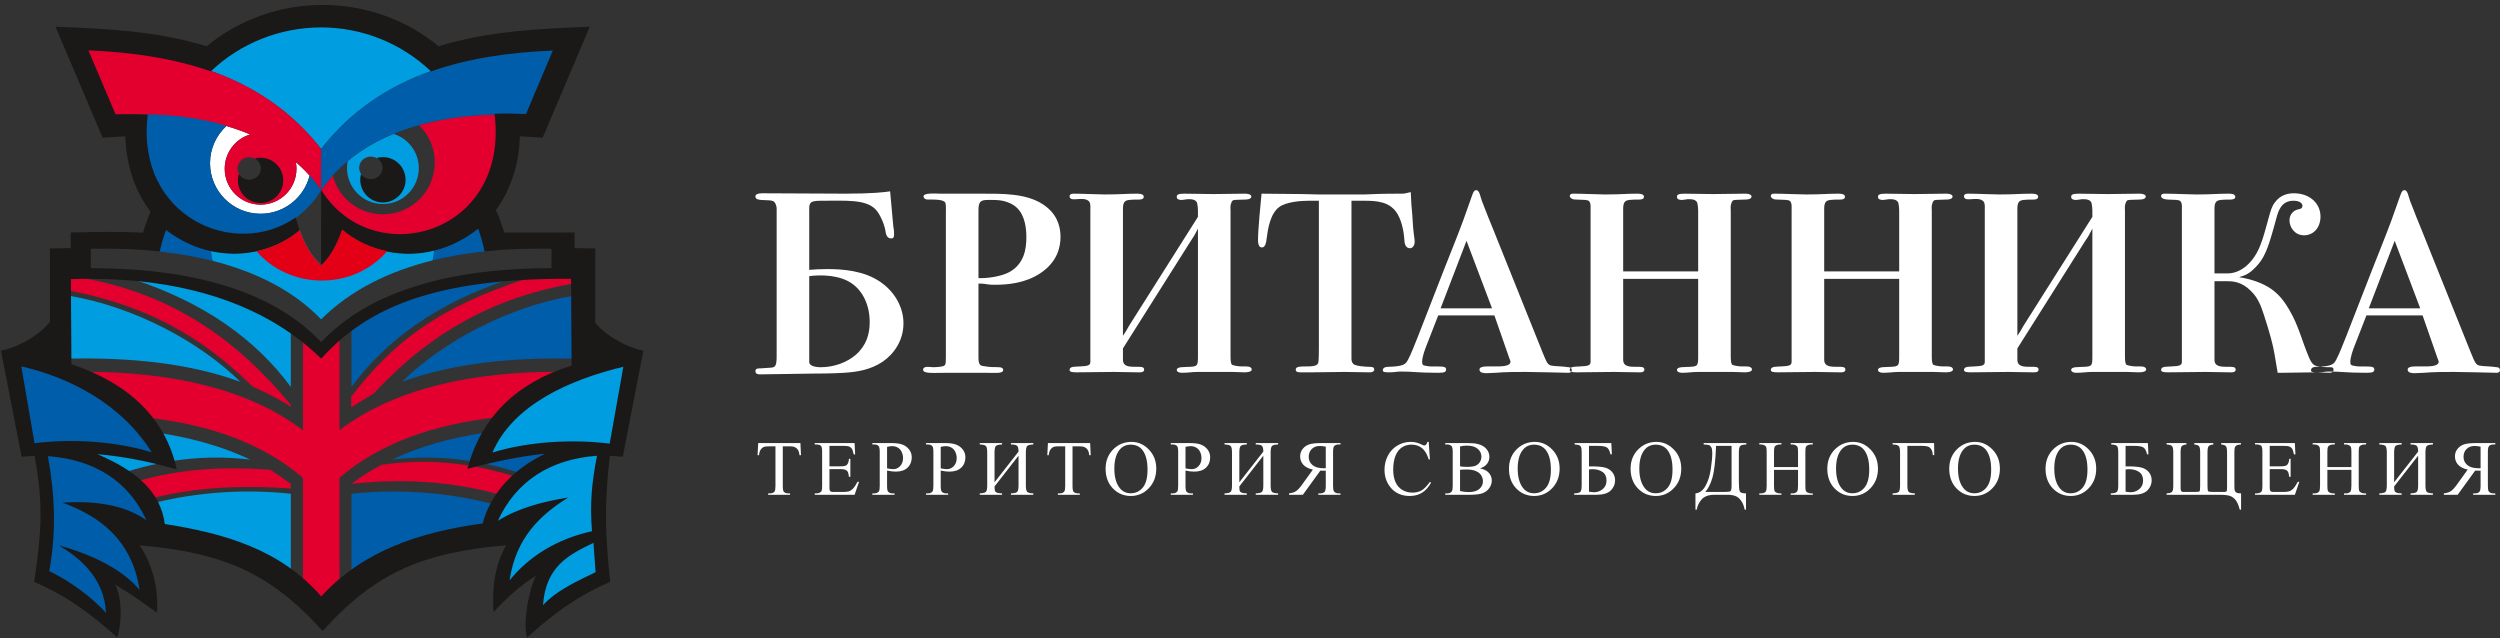 <?xml version="1.0" encoding="UTF-8"?> <svg xmlns="http://www.w3.org/2000/svg" width="384" height="98" viewBox="0 0 384 98" fill="none"><rect x="0" y="0" width="384" height="98" fill="#333333" stroke="none"/> <path fill-rule="evenodd" clip-rule="evenodd" d="M73.473 34.946C73.914 36.126 74.27 37.346 74.535 38.601C71.759 38.893 69.041 39.349 66.427 39.997C66.504 39.479 66.578 38.956 66.646 38.429C69.133 37.826 71.491 36.654 73.473 34.946ZM32.684 40.075C30.024 39.402 27.248 38.929 24.416 38.624C24.667 37.428 25.001 36.263 25.413 35.135C27.468 36.839 29.908 37.982 32.466 38.529C32.534 39.049 32.607 39.564 32.684 40.075Z" fill="#005DA9"></path> <path fill-rule="evenodd" clip-rule="evenodd" d="M49.327 22.879C53.886 17.016 59.689 13.21 66.371 10.854C61.804 6.489 55.706 4.015 49.323 4.015C42.943 4.015 36.844 6.488 32.276 10.852C38.961 13.208 44.767 17.014 49.327 22.879ZM60.442 20.561C62.692 21.255 64.328 23.351 64.328 25.828C64.328 28.872 61.859 31.341 58.815 31.341C55.771 31.341 53.302 28.872 53.302 25.828C53.302 25.456 53.339 25.091 53.41 24.739C55.455 23.029 57.824 21.642 60.442 20.561ZM56.964 24.05C55.974 24.05 55.17 24.825 55.17 25.78C55.17 26.249 55.363 26.673 55.676 26.985C55.636 27.188 55.615 27.398 55.615 27.613C55.615 29.381 57.047 30.814 58.815 30.814C60.582 30.814 62.016 29.381 62.016 27.613C62.016 25.846 60.582 24.413 58.815 24.413C58.587 24.413 58.364 24.436 58.149 24.482C57.833 24.213 57.419 24.05 56.964 24.05Z" fill="#009EE0"></path> <path fill-rule="evenodd" clip-rule="evenodd" d="M34.771 19.355C33.229 20.774 32.261 22.808 32.261 25.069C32.261 29.356 35.739 32.833 40.026 32.833C43.657 32.833 46.708 30.338 47.556 26.97C46.9 26.238 46.195 25.552 45.445 24.91C45.506 25.237 45.539 25.576 45.539 25.922C45.539 28.966 43.07 31.435 40.026 31.435C36.982 31.435 34.513 28.966 34.513 25.922C34.513 23.437 36.16 21.336 38.421 20.648C37.252 20.155 36.034 19.726 34.771 19.355Z" fill="white"></path> <path fill-rule="evenodd" clip-rule="evenodd" d="M38.421 20.648C36.16 21.336 34.513 23.437 34.513 25.922C34.513 28.966 36.982 31.435 40.026 31.435C43.07 31.435 45.539 28.966 45.539 25.922C45.539 25.576 45.506 25.237 45.445 24.91C46.925 26.176 48.23 27.617 49.327 29.239V29.201V26.372V22.88C40.857 11.986 28.093 8.188 13.377 7.614L17.661 17.703C25.249 17.234 32.482 18.145 38.421 20.648ZM38.277 24.145C38.728 24.145 39.138 24.304 39.453 24.568C39.639 24.535 39.83 24.518 40.026 24.518C41.787 24.518 43.215 25.946 43.215 27.707C43.215 29.468 41.787 30.897 40.026 30.897C38.265 30.897 36.837 29.468 36.837 27.707C36.837 27.464 36.864 27.227 36.916 27C36.647 26.697 36.483 26.304 36.483 25.874C36.483 24.919 37.286 24.145 38.277 24.145ZM75.547 17.609C75.751 17.617 75.956 17.626 76.161 17.636C78.42 36.226 57.12 41.997 49.34 29.221C49.879 28.425 50.468 27.674 51.104 26.965L51.147 27.124L51.15 27.134L51.205 27.321L51.206 27.326C51.244 27.445 51.284 27.564 51.326 27.681L51.333 27.699C51.399 27.878 51.471 28.054 51.549 28.226L51.557 28.243L51.633 28.407L51.713 28.567L51.726 28.592L51.803 28.738L51.812 28.756C51.871 28.865 51.933 28.973 51.998 29.079L52.016 29.109L52.093 29.231L52.123 29.279L52.193 29.385L52.221 29.427L52.3 29.541L52.327 29.578L52.399 29.678L52.441 29.734L52.442 29.735L52.54 29.863L52.547 29.871L52.564 29.892L52.656 30.006L52.723 30.086L52.75 30.119L52.848 30.232L52.852 30.236L52.952 30.346L52.974 30.37L53.069 30.471L53.181 30.586L53.182 30.587L53.296 30.698L53.384 30.781L53.429 30.823L53.518 30.903L53.544 30.925L53.645 31.014L53.674 31.039L53.777 31.125L53.786 31.132L53.905 31.226L54.032 31.324L54.033 31.325L54.151 31.412L54.163 31.421C54.246 31.48 54.329 31.538 54.414 31.594L54.455 31.62L54.561 31.689L54.569 31.694C54.685 31.767 54.804 31.837 54.924 31.905L54.996 31.946L55.068 31.984L55.155 32.03L55.229 32.068L55.309 32.108L55.399 32.151L55.454 32.177L55.561 32.226L55.564 32.227L55.713 32.292L55.714 32.293L55.865 32.355L55.893 32.366L56.017 32.414L56.034 32.42L56.124 32.452L56.227 32.488L56.289 32.509L56.374 32.538C56.464 32.566 56.553 32.593 56.643 32.619L56.804 32.663L56.806 32.663L56.911 32.689L56.979 32.706L57.091 32.731L57.15 32.744L57.27 32.769L57.341 32.782L57.424 32.798L57.596 32.826L57.603 32.827C57.728 32.846 57.854 32.862 57.981 32.876L58.047 32.882L58.169 32.892L58.249 32.898L58.353 32.905L58.438 32.91L58.523 32.914C58.62 32.918 58.718 32.92 58.815 32.92C63.214 32.92 66.782 29.352 66.782 24.953C66.782 24.872 66.78 24.79 66.778 24.709V24.707L66.776 24.637L66.774 24.585L66.772 24.534L66.77 24.505L66.766 24.437C66.761 24.365 66.756 24.293 66.749 24.222L66.749 24.221L66.739 24.12L66.737 24.101L66.727 24.017L66.716 23.928L66.714 23.915L66.707 23.862L66.7 23.813L66.689 23.743L66.684 23.712L66.67 23.625L66.668 23.611L66.651 23.511L66.65 23.508L66.632 23.411L66.628 23.391L66.623 23.367L66.605 23.28L66.604 23.275L66.59 23.212L66.578 23.159L66.557 23.07L66.543 23.016L66.521 22.93L66.496 22.837L66.491 22.821L66.49 22.816L66.464 22.724C66.446 22.662 66.427 22.6 66.408 22.539L66.403 22.523C66.017 21.318 65.352 20.239 64.484 19.36L64.482 19.359L64.343 19.221C67.812 18.25 71.596 17.722 75.547 17.608L75.547 17.609ZM56.375 32.54C56.463 32.568 56.553 32.595 56.643 32.621L56.375 32.54Z" fill="#E3002F"></path> <path fill-rule="evenodd" clip-rule="evenodd" d="M80.994 17.703L85.278 7.614C70.562 8.188 57.798 11.986 49.327 22.88V29.239C55.355 20.331 67.623 16.876 80.994 17.703ZM22.5 17.589C20.24 36.175 41.532 41.995 49.321 29.23C48.782 28.433 48.192 27.68 47.556 26.97C46.707 30.338 43.657 32.833 40.026 32.833C35.739 32.833 32.261 29.356 32.261 25.069C32.261 22.808 33.229 20.774 34.771 19.355C30.931 18.029 25.2 17.538 22.5 17.589Z" fill="#005DA9"></path> <path fill-rule="evenodd" clip-rule="evenodd" d="M52.552 35.248C56.555 38.641 61.88 39.606 66.709 38.414L66.447 39.994C59.844 41.636 53.854 44.515 49.328 49.057C45.05 44.584 39.172 41.717 32.661 40.065L32.407 38.519C37.109 39.539 42.156 38.633 46.032 35.355C46.828 37.702 47.979 39.477 49.321 40.764C50.702 39.471 51.756 37.602 52.552 35.248Z" fill="#009EE0"></path> <path fill-rule="evenodd" clip-rule="evenodd" d="M91.236 83.227C87.532 84.935 83.559 87.01 83.309 93.171C85.264 90.956 88.394 89.44 91.602 87.947L91.236 83.227ZM95.902 56.113C87.353 58.018 78.393 62.252 75.41 69.644C81.068 67.884 88.358 67.582 93.803 68.275L95.902 56.113ZM91.838 69.871C84.571 70.184 78.844 74.039 76.179 80.295C79.28 78.331 83.071 77.175 86.926 76.55C82.586 79.05 78.875 82.877 78.072 89.54C81.099 85.824 85.697 82.884 91.07 81.694C90.727 77.549 91.018 74.008 91.838 69.871Z" fill="#009EE0"></path> <path fill-rule="evenodd" clip-rule="evenodd" d="M10.758 55.087V45.454C20.599 47.135 30.693 52.493 36.913 58.65C29.083 55.775 19.932 54.892 10.758 55.087ZM20.434 42.887C20.801 42.911 21.168 42.937 21.533 42.966C25.053 43.26 28.485 43.779 31.748 44.617C36.492 45.835 40.881 47.728 44.669 50.578V59.427C39.303 52.182 31.483 46.507 20.434 42.887ZM49.308 91.778L49.041 91.486L49.232 91.694L49.237 91.698L49.244 91.707L49.248 91.712L49.253 91.716L49.257 91.721L49.261 91.725L49.263 91.728L49.269 91.734L49.273 91.739L49.277 91.743L49.281 91.746L49.292 91.759L49.297 91.764L49.301 91.769L49.308 91.778ZM48.147 90.566L47.843 90.271C47.945 90.368 48.046 90.467 48.147 90.566ZM44.669 87.632C39.149 83.653 32.416 81.603 25.212 80.663C25.041 79.325 24.63 78.132 24.031 77.056L24.084 77.151C30.11 75.686 37.229 75.048 44.669 75.837V87.632ZM19.594 72.438C18.107 71.398 16.433 70.484 14.703 69.62L14.959 69.632C18.215 69.79 21.298 70.398 24.393 71.182C22.756 71.516 21.151 71.934 19.572 72.422L19.594 72.438ZM26.64 70.782C26.166 69.227 25.562 67.818 24.842 66.54L24.855 66.563C29.653 67.324 34.248 68.613 38.423 70.586C34.258 70.099 30.359 70.215 26.64 70.782Z" fill="#009EE0"></path> <path fill-rule="evenodd" clip-rule="evenodd" d="M87.898 55.087V45.454C78.057 47.135 67.963 52.493 61.743 58.65C69.573 55.775 78.724 54.892 87.898 55.087ZM78.218 42.887C77.853 42.911 77.487 42.937 77.123 42.966C73.603 43.26 70.17 43.779 66.908 44.617C62.164 45.835 57.775 47.728 53.987 50.578V59.427C59.351 52.185 67.175 46.508 78.218 42.887ZM53.987 87.633C59.691 83.521 66.69 81.47 74.165 80.573C75.598 74.805 80.634 71.231 84.02 69.632C80.713 69.793 77.585 70.417 74.441 71.219C76.149 71.573 77.82 72.019 79.465 72.542C77.934 73.821 76.476 75.424 75.419 77.365C69.218 75.75 61.779 75.011 53.987 75.837V87.633ZM72.272 71.002C73.848 65.657 76.935 62.017 80.974 59.446C78.186 61.221 75.85 63.505 74.153 66.508C69.228 67.261 64.51 68.565 60.233 70.586C64.513 70.085 68.512 70.222 72.323 70.83L72.272 71.002Z" fill="#005DA9"></path> <path fill-rule="evenodd" clip-rule="evenodd" d="M49.328 91.799C50.219 90.813 51.161 89.906 52.149 89.07V73.38C58.525 67.91 66.823 65.225 75.707 64.175C78.214 60.947 81.611 58.722 85.553 57.106C73.077 57.121 60.849 59.443 52.149 66.074V52.078C51.143 52.971 50.228 53.941 49.328 54.938C48.436 53.951 47.53 52.988 46.534 52.103V66.094C37.909 59.505 25.806 57.162 13.431 57.106C17.388 58.729 20.796 60.967 23.306 64.216C32.068 65.297 40.24 67.99 46.534 73.403V89.092C47.512 89.922 48.446 90.823 49.328 91.799ZM12.693 42.691C26.45 45.184 36.316 52.073 44.671 62.194L44.672 62.49C43.158 61.456 40.393 60.035 38.857 59.424C32.598 53.326 24.633 47.327 10.756 44.666L10.756 42.706L12.693 42.691ZM21.386 73.841C27.372 72.127 33.898 71.584 41.537 72.165C42.569 72.819 43.798 73.665 44.673 74.319L44.661 75.041C36.68 74.453 29.826 74.93 23.669 76.45C23.048 75.492 22.273 74.63 21.386 73.841ZM53.957 60.91C60.633 52.285 67.391 47.235 80.993 42.744C83.314 42.654 85.603 42.635 87.897 42.709L87.897 43.58C71.924 46.342 62.693 54.772 57.418 60.438L53.939 62.553L53.957 60.91ZM53.985 74.318C55.421 73.228 56.959 72.241 58.632 71.387C63.379 70.721 67.854 70.828 72.125 71.525C72.094 71.637 72.064 71.749 72.035 71.862L72.826 71.646C74.862 72.011 76.852 72.51 78.804 73.12C77.926 73.923 77.088 74.836 76.358 75.864C69.662 74.052 62.281 73.413 53.985 74.318Z" fill="#E3002F"></path> <path fill-rule="evenodd" clip-rule="evenodd" d="M3.077 56.113L5.176 68.275C10.622 67.582 17.911 67.884 23.569 69.644C18.895 61.913 10.611 57.815 3.077 56.113ZM9.404 83.979C14.214 85.312 18.924 87.767 21.632 91.091C20.435 83.025 15.292 79.258 10.016 77.311C14.609 77.053 19.146 77.743 22.8 80.295C20.135 74.039 14.408 70.184 7.142 69.871C8.251 76.284 8.446 81.832 7.377 87.844C10.585 89.336 14.44 92.197 16.395 94.412C16.18 89.147 12.718 85.883 9.404 83.979Z" fill="#005DA9"></path> <path fill-rule="evenodd" clip-rule="evenodd" d="M79.85 20.94C79.752 24.971 78.579 28.977 76.175 32.253C76.668 33.383 77.097 34.536 77.447 35.718L88.257 35.711V38.105L91.447 38.173V49.616C93.308 51.799 96.694 53.511 98.829 53.859L95.662 70.151L93.667 70.013C92.747 78.159 93.008 82.323 93.729 89.38C88.647 91.564 84.945 94.318 80.962 97.924C80.301 95.816 81.164 90.651 82.33 88.447C80.068 89.76 77.498 92.165 75.808 94.017C75.54 90.268 76.031 86.7 77.745 83.775C74.343 84.031 70.961 84.512 67.62 85.37C59.904 87.351 54.745 91.188 49.559 96.929C44.373 91.188 39.215 87.351 31.498 85.37C28.182 84.518 24.827 84.038 21.452 83.781C23.451 86.739 24.371 90.363 24.102 94.121C21.999 92.578 19.946 91.104 17.684 89.791C18.85 91.996 18.679 95.816 18.017 97.924C14.034 94.318 10.332 91.564 5.25 89.38C6.258 82.227 6.78 77.976 5.312 70.013L3.317 70.151L0.15 53.859C2.34 53.502 5.844 51.711 7.672 49.448V38.172L10.861 38.105V35.711C14.566 35.628 18.264 35.538 21.968 35.739C22.294 34.631 22.68 33.556 23.123 32.519C20.599 29.201 19.365 25.092 19.253 20.941C18.089 20.996 16.925 21.077 15.76 21.149L8.522 4.103C16.39 4.41 24.154 4.768 31.741 7.108C41.993 -1.344 57.116 -1.374 67.373 7.109C74.961 4.768 82.726 4.41 90.595 4.103L83.357 21.147C82.189 21.076 81.02 20.993 79.85 20.94ZM10.889 42.873L10.974 55.944C20.019 58.949 25.509 64.487 27.146 72.107C23.117 70.934 19.129 70.124 14.9 69.755C21.485 72.475 24.731 75.957 25.309 80.483C34.418 81.915 43.043 84.35 49.343 91.614C55.779 84.554 64.537 81.713 74.135 80.398C75.463 75.516 79.044 71.954 83.737 69.689C79.9 70.075 75.835 70.922 71.795 72.02C73.885 64.073 79.367 58.761 87.799 56.152L87.715 42.817C67.278 42.749 56.633 46.977 49.343 55.089C40.716 46.654 27.768 42.336 10.889 42.873ZM3.273 56.276L5.306 68.079C10.752 67.385 17.646 67.716 23.304 69.476C18.76 62.17 10.807 57.978 3.273 56.276ZM8.979 83.746C13.788 85.079 18.731 87.302 21.438 90.626C20.241 82.559 14.866 79.142 9.59 77.195C14.183 76.937 18.836 77.355 22.491 79.907C19.735 73.923 14.564 70.598 7.37 70.067C8.479 76.481 8.64 81.715 7.571 87.728C10.779 89.22 14.324 91.926 16.279 94.141C16.064 88.876 12.293 85.651 8.979 83.746ZM91.157 83.385C87.556 85.135 83.819 86.856 83.407 92.953C85.41 90.761 88.334 89.409 91.484 87.888L91.157 83.385ZM95.742 56.338C87.317 58.368 78.757 62.258 75.638 69.513C81.296 67.753 88.201 67.451 93.646 68.144L95.742 56.338ZM91.701 70.008C84.474 70.52 79.204 73.986 76.487 79.987C79.588 78.022 83.447 77.038 87.302 76.412C83.092 78.999 79.223 82.561 78.277 89.129C81.304 85.412 85.56 82.781 90.933 81.591C90.59 77.447 90.881 74.145 91.701 70.008ZM13.948 41.182C20.215 41.214 26.402 41.728 32.111 43.194C38.697 44.885 44.639 47.624 49.328 52.549C54.017 47.624 59.959 44.885 66.545 43.194C72.254 41.728 78.44 41.214 84.708 41.182V38.212C81.251 38.136 77.797 38.253 74.429 38.612C74.192 37.478 73.861 36.258 73.446 35.127C66.076 40.951 57.456 39.448 52.587 35.388C52.365 36.02 51.117 39.379 49.321 40.781L49.328 29.184C57.277 41.866 78.302 36.087 75.963 17.473C77.79 17.396 79.536 17.457 80.787 17.521L84.916 7.765C78.189 8.027 71.874 8.969 66.199 10.966C61.678 6.654 55.642 4.21 49.324 4.21C43.008 4.21 36.899 6.652 32.377 10.963C26.704 8.969 20.299 8.002 13.575 7.74L17.747 17.551C19.412 17.521 21.066 17.527 22.694 17.609C20.772 33.382 36.166 39.909 45.416 33.397C45.642 34.112 45.782 34.696 46.023 35.406C40.743 39.785 32.26 40.526 25.517 35.329C25.112 36.313 24.753 37.614 24.534 38.634C21.026 38.246 17.528 38.134 13.948 38.212L13.948 41.182ZM58.815 24.132C60.738 24.132 62.297 25.69 62.297 27.613C62.297 29.536 60.738 31.096 58.815 31.096C56.892 31.096 55.333 29.536 55.333 27.613C55.333 27.301 55.375 26.997 55.452 26.71C55.771 27.19 56.329 27.51 56.964 27.51C57.956 27.51 58.758 26.736 58.758 25.78C58.758 25.132 58.388 24.566 57.84 24.27C58.15 24.18 58.476 24.132 58.815 24.132ZM40.026 24.226C41.948 24.226 43.508 25.785 43.508 27.707C43.508 29.63 41.948 31.19 40.026 31.19C38.103 31.19 36.544 29.63 36.544 27.707C36.544 27.354 36.597 27.012 36.696 26.69C36.998 27.234 37.593 27.605 38.277 27.605C39.268 27.605 40.071 26.829 40.071 25.874C40.071 25.212 39.685 24.636 39.118 24.345C39.407 24.267 39.712 24.226 40.026 24.226Z" fill="#1B1918"></path> <path fill-rule="evenodd" clip-rule="evenodd" d="M52.552 35.248C54.595 36.98 56.983 38.079 59.474 38.581C57.093 41.352 53.455 43.096 49.434 43.096C45.414 43.096 41.77 41.353 39.389 38.578C41.774 38.081 44.055 37.027 46.032 35.355C46.828 37.702 47.979 39.477 49.321 40.764C50.702 39.471 51.756 37.602 52.552 35.248Z" fill="#E30016"></path> <path d="M122.943 68.055L123.031 69.918H122.809C122.766 69.59 122.707 69.356 122.633 69.215C122.512 68.988 122.35 68.822 122.146 68.717C121.947 68.607 121.684 68.553 121.355 68.553H120.236V74.623C120.236 75.111 120.289 75.416 120.395 75.537C120.543 75.701 120.771 75.783 121.08 75.783H121.355V76H117.986V75.783H118.268C118.604 75.783 118.842 75.682 118.982 75.478C119.068 75.353 119.111 75.068 119.111 74.623V68.553H118.156C117.785 68.553 117.521 68.58 117.365 68.635C117.162 68.709 116.988 68.852 116.844 69.062C116.699 69.273 116.613 69.559 116.586 69.918H116.363L116.457 68.055H122.943ZM127.404 68.488V71.629H129.15C129.603 71.629 129.906 71.561 130.058 71.424C130.261 71.244 130.374 70.928 130.398 70.475H130.615V73.24H130.398C130.343 72.853 130.289 72.606 130.234 72.496C130.164 72.359 130.048 72.252 129.888 72.174C129.728 72.096 129.482 72.057 129.15 72.057H127.404V74.676C127.404 75.027 127.419 75.242 127.451 75.32C127.482 75.394 127.537 75.455 127.615 75.502C127.693 75.545 127.841 75.566 128.06 75.566H129.408C129.857 75.566 130.183 75.535 130.386 75.473C130.589 75.41 130.785 75.287 130.972 75.103C131.214 74.861 131.462 74.496 131.716 74.008H131.951L131.265 76H125.142V75.783H125.423C125.611 75.783 125.789 75.738 125.956 75.648C126.081 75.586 126.165 75.492 126.208 75.367C126.255 75.242 126.279 74.986 126.279 74.6V69.438C126.279 68.934 126.228 68.623 126.126 68.506C125.986 68.35 125.751 68.272 125.423 68.272H125.142V68.055H131.265L131.353 69.795H131.124C131.042 69.377 130.951 69.09 130.849 68.934C130.751 68.777 130.605 68.658 130.41 68.576C130.253 68.518 129.978 68.488 129.583 68.488H127.404ZM136.253 72.279V74.594C136.253 75.094 136.307 75.404 136.417 75.525C136.565 75.697 136.79 75.783 137.091 75.783H137.395V76H133.991V75.783H134.29C134.626 75.783 134.866 75.674 135.011 75.455C135.089 75.334 135.128 75.047 135.128 74.594V69.461C135.128 68.961 135.075 68.65 134.97 68.529C134.817 68.357 134.591 68.272 134.29 68.272H133.991V68.055H136.903C137.614 68.055 138.175 68.129 138.585 68.277C138.995 68.422 139.341 68.668 139.622 69.016C139.903 69.363 140.044 69.775 140.044 70.252C140.044 70.9 139.829 71.428 139.399 71.834C138.974 72.24 138.37 72.443 137.589 72.443C137.397 72.443 137.19 72.43 136.968 72.402C136.745 72.375 136.507 72.334 136.253 72.279ZM136.253 71.945C136.46 71.984 136.643 72.014 136.804 72.033C136.964 72.053 137.1 72.062 137.214 72.062C137.62 72.062 137.97 71.906 138.263 71.594C138.559 71.277 138.708 70.869 138.708 70.369C138.708 70.025 138.638 69.707 138.497 69.414C138.356 69.117 138.157 68.897 137.899 68.752C137.641 68.603 137.349 68.529 137.02 68.529C136.821 68.529 136.565 68.566 136.253 68.641V71.945ZM144.493 72.279V74.594C144.493 75.094 144.547 75.404 144.657 75.525C144.805 75.697 145.03 75.783 145.33 75.783H145.635V76H142.231V75.783H142.53C142.866 75.783 143.106 75.674 143.25 75.455C143.328 75.334 143.368 75.047 143.368 74.594V69.461C143.368 68.961 143.315 68.65 143.209 68.529C143.057 68.357 142.83 68.272 142.53 68.272H142.231V68.055H145.143C145.854 68.055 146.414 68.129 146.825 68.277C147.235 68.422 147.58 68.668 147.862 69.016C148.143 69.363 148.284 69.775 148.284 70.252C148.284 70.9 148.069 71.428 147.639 71.834C147.213 72.24 146.61 72.443 145.828 72.443C145.637 72.443 145.43 72.43 145.207 72.402C144.985 72.375 144.746 72.334 144.493 72.279ZM144.493 71.945C144.7 71.984 144.883 72.014 145.043 72.033C145.203 72.053 145.34 72.062 145.453 72.062C145.86 72.062 146.209 71.906 146.502 71.594C146.799 71.277 146.948 70.869 146.948 70.369C146.948 70.025 146.877 69.707 146.737 69.414C146.596 69.117 146.397 68.897 146.139 68.752C145.881 68.603 145.588 68.529 145.26 68.529C145.061 68.529 144.805 68.566 144.493 68.641V71.945ZM156.447 69.367C156.447 68.891 156.369 68.59 156.213 68.465C156.06 68.336 155.75 68.272 155.281 68.272V68.055H158.72V68.272C158.228 68.287 157.914 68.365 157.777 68.506C157.64 68.647 157.572 68.978 157.572 69.502V74.553C157.572 75.076 157.64 75.408 157.777 75.549C157.914 75.689 158.228 75.768 158.72 75.783V76H155.281V75.783C155.785 75.768 156.105 75.689 156.242 75.549C156.379 75.404 156.447 75.072 156.447 74.553V69.994L152.761 74.717C152.765 75.057 152.787 75.285 152.826 75.402C152.869 75.516 152.965 75.606 153.113 75.672C153.265 75.738 153.533 75.775 153.916 75.783V76H150.488V75.783C150.98 75.768 151.295 75.689 151.431 75.549C151.568 75.408 151.636 75.076 151.636 74.553V69.502C151.636 68.978 151.568 68.647 151.431 68.506C151.295 68.365 150.98 68.287 150.488 68.272V68.055H153.916V68.272C153.42 68.287 153.103 68.365 152.967 68.506C152.83 68.647 152.761 68.978 152.761 69.502V74.078L156.447 69.367ZM167.446 68.055L167.534 69.918H167.312C167.269 69.59 167.21 69.356 167.136 69.215C167.015 68.988 166.853 68.822 166.65 68.717C166.45 68.607 166.187 68.553 165.859 68.553H164.739V74.623C164.739 75.111 164.792 75.416 164.898 75.537C165.046 75.701 165.275 75.783 165.583 75.783H165.859V76H162.489V75.783H162.771C163.107 75.783 163.345 75.682 163.486 75.478C163.571 75.353 163.614 75.068 163.614 74.623V68.553H162.659C162.288 68.553 162.025 68.58 161.868 68.635C161.665 68.709 161.491 68.852 161.347 69.062C161.202 69.273 161.116 69.559 161.089 69.918H160.866L160.96 68.055H167.446ZM173.788 67.873C174.819 67.873 175.712 68.266 176.465 69.051C177.223 69.832 177.602 70.809 177.602 71.981C177.602 73.188 177.221 74.189 176.46 74.986C175.698 75.783 174.776 76.182 173.694 76.182C172.6 76.182 171.68 75.793 170.934 75.016C170.192 74.238 169.821 73.232 169.821 71.998C169.821 70.736 170.251 69.707 171.11 68.91C171.856 68.219 172.749 67.873 173.788 67.873ZM173.676 68.301C172.965 68.301 172.395 68.564 171.965 69.092C171.43 69.748 171.163 70.709 171.163 71.975C171.163 73.272 171.44 74.269 171.995 74.969C172.421 75.5 172.983 75.766 173.682 75.766C174.428 75.766 175.044 75.475 175.528 74.893C176.016 74.311 176.26 73.393 176.26 72.139C176.26 70.779 175.993 69.766 175.458 69.098C175.028 68.566 174.434 68.301 173.676 68.301ZM182.092 72.279V74.594C182.092 75.094 182.147 75.404 182.256 75.525C182.404 75.697 182.629 75.783 182.93 75.783H183.234V76H179.83V75.783H180.129C180.465 75.783 180.705 75.674 180.85 75.455C180.928 75.334 180.967 75.047 180.967 74.594V69.461C180.967 68.961 180.914 68.65 180.809 68.529C180.656 68.357 180.43 68.272 180.129 68.272H179.83V68.055H182.742C183.453 68.055 184.014 68.129 184.424 68.277C184.834 68.422 185.18 68.668 185.461 69.016C185.742 69.363 185.883 69.775 185.883 70.252C185.883 70.9 185.668 71.428 185.238 71.834C184.813 72.24 184.209 72.443 183.428 72.443C183.236 72.443 183.029 72.43 182.807 72.402C182.584 72.375 182.346 72.334 182.092 72.279ZM182.092 71.945C182.299 71.984 182.482 72.014 182.643 72.033C182.803 72.053 182.94 72.062 183.053 72.062C183.459 72.062 183.809 71.906 184.102 71.594C184.399 71.277 184.547 70.869 184.547 70.369C184.547 70.025 184.477 69.707 184.336 69.414C184.195 69.117 183.996 68.897 183.738 68.752C183.481 68.603 183.188 68.529 182.859 68.529C182.66 68.529 182.404 68.566 182.092 68.641V71.945ZM194.046 69.367C194.046 68.891 193.968 68.59 193.812 68.465C193.66 68.336 193.349 68.272 192.88 68.272V68.055H196.32V68.272C195.828 68.287 195.513 68.365 195.376 68.506C195.24 68.647 195.171 68.978 195.171 69.502V74.553C195.171 75.076 195.24 75.408 195.376 75.549C195.513 75.689 195.828 75.768 196.32 75.783V76H192.88V75.783C193.384 75.768 193.705 75.689 193.841 75.549C193.978 75.404 194.046 75.072 194.046 74.553V69.994L190.361 74.717C190.365 75.057 190.386 75.285 190.425 75.402C190.468 75.516 190.564 75.606 190.712 75.672C190.865 75.738 191.132 75.775 191.515 75.783V76H188.087V75.783C188.58 75.768 188.894 75.689 189.031 75.549C189.167 75.408 189.236 75.076 189.236 74.553V69.502C189.236 68.978 189.167 68.647 189.031 68.506C188.894 68.365 188.58 68.287 188.087 68.272V68.055H191.515V68.272C191.019 68.287 190.703 68.365 190.566 68.506C190.429 68.647 190.361 68.978 190.361 69.502V74.078L194.046 69.367ZM197.997 76V75.783C198.431 75.736 198.782 75.627 199.052 75.455C199.321 75.283 199.644 74.936 200.019 74.412L201.659 72.133C200.991 71.984 200.497 71.731 200.177 71.371C199.86 71.012 199.702 70.588 199.702 70.1C199.702 69.643 199.841 69.25 200.118 68.922C200.399 68.59 200.739 68.363 201.138 68.242C201.54 68.117 202.163 68.055 203.007 68.055H205.901V68.272H205.603C205.302 68.272 205.075 68.357 204.923 68.529C204.813 68.65 204.759 68.961 204.759 69.461V74.594C204.759 75.047 204.8 75.334 204.882 75.455C205.026 75.674 205.267 75.783 205.603 75.783H205.901V76H202.497V75.783H202.808C203.104 75.783 203.327 75.697 203.476 75.525C203.585 75.404 203.64 75.094 203.64 74.594V72.285C203.577 72.289 203.517 72.293 203.458 72.297C203.399 72.297 203.345 72.297 203.294 72.297C203.169 72.297 203.007 72.293 202.808 72.285L200.118 76H197.997ZM203.64 71.916V68.611C203.253 68.537 202.946 68.5 202.72 68.5C202.208 68.5 201.796 68.656 201.483 68.969C201.175 69.277 201.02 69.68 201.02 70.176C201.02 70.684 201.212 71.102 201.595 71.43C201.981 71.758 202.554 71.922 203.311 71.922C203.347 71.922 203.392 71.922 203.446 71.922C203.501 71.918 203.565 71.916 203.64 71.916ZM219.451 67.873L219.633 70.574H219.451C219.209 69.766 218.863 69.184 218.414 68.828C217.965 68.473 217.426 68.295 216.797 68.295C216.269 68.295 215.793 68.43 215.367 68.699C214.941 68.965 214.605 69.391 214.359 69.977C214.117 70.562 213.996 71.291 213.996 72.162C213.996 72.881 214.111 73.504 214.342 74.031C214.572 74.559 214.918 74.963 215.379 75.244C215.844 75.525 216.373 75.666 216.967 75.666C217.482 75.666 217.937 75.557 218.332 75.338C218.726 75.115 219.16 74.676 219.633 74.019L219.814 74.137C219.416 74.844 218.951 75.361 218.42 75.689C217.889 76.018 217.258 76.182 216.527 76.182C215.211 76.182 214.191 75.693 213.469 74.717C212.93 73.99 212.66 73.135 212.66 72.15C212.66 71.357 212.838 70.629 213.193 69.965C213.549 69.301 214.037 68.787 214.658 68.424C215.283 68.057 215.965 67.873 216.703 67.873C217.277 67.873 217.844 68.014 218.402 68.295C218.566 68.381 218.683 68.424 218.754 68.424C218.859 68.424 218.951 68.387 219.029 68.312C219.131 68.207 219.203 68.061 219.246 67.873H219.451ZM227.333 71.945C227.884 72.062 228.296 72.25 228.57 72.508C228.949 72.867 229.138 73.307 229.138 73.826C229.138 74.221 229.013 74.6 228.763 74.963C228.513 75.322 228.169 75.586 227.732 75.754C227.298 75.918 226.634 76 225.74 76H221.99V75.783H222.288C222.62 75.783 222.859 75.678 223.003 75.467C223.093 75.33 223.138 75.039 223.138 74.594V69.461C223.138 68.969 223.081 68.658 222.968 68.529C222.816 68.357 222.589 68.272 222.288 68.272H221.99V68.055H225.423C226.064 68.055 226.577 68.102 226.964 68.195C227.55 68.336 227.997 68.586 228.306 68.945C228.615 69.301 228.769 69.711 228.769 70.176C228.769 70.574 228.648 70.932 228.406 71.248C228.163 71.561 227.806 71.793 227.333 71.945ZM224.263 71.629C224.408 71.656 224.572 71.678 224.755 71.693C224.943 71.705 225.148 71.711 225.37 71.711C225.941 71.711 226.368 71.65 226.654 71.529C226.943 71.404 227.163 71.215 227.316 70.961C227.468 70.707 227.544 70.43 227.544 70.129C227.544 69.664 227.355 69.268 226.976 68.939C226.597 68.611 226.044 68.447 225.318 68.447C224.927 68.447 224.575 68.49 224.263 68.576V71.629ZM224.263 75.426C224.716 75.531 225.163 75.584 225.605 75.584C226.312 75.584 226.851 75.426 227.222 75.109C227.593 74.789 227.779 74.394 227.779 73.926C227.779 73.617 227.695 73.32 227.527 73.035C227.359 72.75 227.085 72.525 226.706 72.361C226.327 72.197 225.859 72.115 225.3 72.115C225.058 72.115 224.851 72.119 224.679 72.127C224.507 72.135 224.368 72.148 224.263 72.168V75.426ZM235.743 67.873C236.774 67.873 237.667 68.266 238.421 69.051C239.178 69.832 239.557 70.809 239.557 71.981C239.557 73.188 239.176 74.189 238.415 74.986C237.653 75.783 236.731 76.182 235.649 76.182C234.555 76.182 233.635 75.793 232.889 75.016C232.147 74.238 231.776 73.232 231.776 71.998C231.776 70.736 232.206 69.707 233.065 68.91C233.811 68.219 234.704 67.873 235.743 67.873ZM235.632 68.301C234.921 68.301 234.35 68.564 233.921 69.092C233.385 69.748 233.118 70.709 233.118 71.975C233.118 73.272 233.395 74.269 233.95 74.969C234.376 75.5 234.938 75.766 235.637 75.766C236.384 75.766 236.999 75.475 237.483 74.893C237.971 74.311 238.216 73.393 238.216 72.139C238.216 70.779 237.948 69.766 237.413 69.098C236.983 68.566 236.389 68.301 235.632 68.301ZM247.498 68.055L247.58 69.789H247.369C247.244 69.227 247.051 68.869 246.789 68.717C246.531 68.564 246.07 68.488 245.406 68.488H244.07V71.635H244.387C245.36 71.635 246.074 71.697 246.531 71.822C246.988 71.943 247.36 72.178 247.645 72.525C247.934 72.873 248.078 73.291 248.078 73.779C248.078 74.369 247.86 74.887 247.422 75.332C246.985 75.777 246.231 76 245.16 76H241.797V75.783C242.289 75.768 242.604 75.689 242.74 75.549C242.877 75.408 242.945 75.076 242.945 74.553V69.502C242.945 69.1 242.916 68.828 242.858 68.688C242.803 68.547 242.711 68.447 242.582 68.389C242.453 68.33 242.215 68.291 241.867 68.272V68.055H247.498ZM244.07 75.525C244.414 75.58 244.682 75.607 244.873 75.607C245.354 75.607 245.787 75.447 246.174 75.127C246.565 74.807 246.76 74.363 246.76 73.797C246.76 73.211 246.557 72.777 246.151 72.496C245.744 72.211 245.229 72.068 244.604 72.068C244.428 72.068 244.25 72.084 244.07 72.115V75.525ZM254.425 67.873C255.457 67.873 256.349 68.266 257.103 69.051C257.861 69.832 258.24 70.809 258.24 71.981C258.24 73.188 257.859 74.189 257.097 74.986C256.336 75.783 255.414 76.182 254.332 76.182C253.238 76.182 252.318 75.793 251.572 75.016C250.83 74.238 250.459 73.232 250.459 71.998C250.459 70.736 250.888 69.707 251.748 68.91C252.494 68.219 253.386 67.873 254.425 67.873ZM254.314 68.301C253.603 68.301 253.033 68.564 252.603 69.092C252.068 69.748 251.8 70.709 251.8 71.975C251.8 73.272 252.078 74.269 252.632 74.969C253.058 75.5 253.621 75.766 254.32 75.766C255.066 75.766 255.681 75.475 256.166 74.893C256.654 74.311 256.898 73.393 256.898 72.139C256.898 70.779 256.63 69.766 256.095 69.098C255.666 68.566 255.072 68.301 254.314 68.301ZM261.681 68.055H268.237V68.272C267.745 68.287 267.431 68.365 267.294 68.506C267.157 68.647 267.089 68.978 267.089 69.502V73.902C267.089 74.754 267.138 75.281 267.235 75.484C267.333 75.684 267.649 75.783 268.185 75.783V78.285H267.985C267.868 77.707 267.679 77.24 267.417 76.885C267.159 76.533 266.864 76.297 266.532 76.176C266.204 76.059 265.81 76 265.349 76H263.321C262.435 76 261.782 76.24 261.364 76.721C260.95 77.201 260.702 77.723 260.62 78.285H260.421V75.783C261.05 75.728 261.562 75.352 261.956 74.652C262.351 73.953 262.624 73.096 262.776 72.08C262.929 71.061 263.005 70.225 263.005 69.572C263.005 69.182 262.956 68.894 262.858 68.711C262.761 68.527 262.644 68.412 262.507 68.365C262.374 68.318 262.099 68.287 261.681 68.272V68.055ZM263.591 68.488C263.493 70.805 263.308 72.43 263.034 73.363C262.761 74.297 262.394 75.031 261.933 75.566H264.874C265.397 75.566 265.71 75.522 265.812 75.432C265.917 75.338 265.97 75.039 265.97 74.535V68.488H263.591ZM272.487 71.74H276.178V69.467C276.178 69.061 276.153 68.793 276.102 68.664C276.063 68.566 275.981 68.482 275.856 68.412C275.688 68.318 275.51 68.272 275.323 68.272H275.041V68.055H278.44V68.272H278.159C277.971 68.272 277.793 68.316 277.625 68.406C277.5 68.469 277.415 68.564 277.368 68.693C277.325 68.818 277.303 69.076 277.303 69.467V74.594C277.303 74.996 277.329 75.262 277.379 75.391C277.418 75.488 277.499 75.572 277.62 75.643C277.791 75.736 277.971 75.783 278.159 75.783H278.44V76H275.041V75.783H275.323C275.647 75.783 275.883 75.688 276.032 75.496C276.129 75.371 276.178 75.07 276.178 74.594V72.174H272.487V74.594C272.487 74.996 272.512 75.262 272.563 75.391C272.602 75.488 272.684 75.572 272.809 75.643C272.977 75.736 273.155 75.783 273.342 75.783H273.629V76H270.225V75.783H270.506C270.834 75.783 271.073 75.688 271.221 75.496C271.315 75.371 271.362 75.07 271.362 74.594V69.467C271.362 69.061 271.336 68.793 271.286 68.664C271.247 68.566 271.166 68.482 271.045 68.412C270.874 68.318 270.694 68.272 270.506 68.272H270.225V68.055H273.629V68.272H273.342C273.155 68.272 272.977 68.316 272.809 68.406C272.688 68.469 272.604 68.564 272.557 68.693C272.51 68.818 272.487 69.076 272.487 69.467V71.74ZM284.641 67.873C285.672 67.873 286.564 68.266 287.318 69.051C288.076 69.832 288.455 70.809 288.455 71.981C288.455 73.188 288.074 74.189 287.312 74.986C286.551 75.783 285.629 76.182 284.547 76.182C283.453 76.182 282.533 75.793 281.787 75.016C281.045 74.238 280.674 73.232 280.674 71.998C280.674 70.736 281.103 69.707 281.963 68.91C282.709 68.219 283.601 67.873 284.641 67.873ZM284.529 68.301C283.818 68.301 283.248 68.564 282.818 69.092C282.283 69.748 282.016 70.709 282.016 71.975C282.016 73.272 282.293 74.269 282.848 74.969C283.273 75.5 283.836 75.766 284.535 75.766C285.281 75.766 285.896 75.475 286.381 74.893C286.869 74.311 287.113 73.393 287.113 72.139C287.113 70.779 286.846 69.766 286.31 69.098C285.881 68.566 285.287 68.301 284.529 68.301ZM297.076 68.055L297.105 69.912H296.876C296.861 69.537 296.781 69.236 296.636 69.01C296.492 68.783 296.314 68.641 296.103 68.582C295.896 68.519 295.595 68.488 295.201 68.488H292.974V74.553C292.974 75.076 293.04 75.408 293.173 75.549C293.31 75.689 293.622 75.768 294.111 75.783V76H290.701V75.783C291.193 75.768 291.507 75.689 291.644 75.549C291.781 75.408 291.849 75.076 291.849 74.553V69.502C291.849 68.978 291.781 68.647 291.644 68.506C291.507 68.365 291.193 68.287 290.701 68.272V68.055H297.076ZM303.37 67.873C304.401 67.873 305.294 68.266 306.048 69.051C306.805 69.832 307.184 70.809 307.184 71.981C307.184 73.188 306.804 74.189 306.042 74.986C305.28 75.783 304.358 76.182 303.276 76.182C302.182 76.182 301.262 75.793 300.516 75.016C299.774 74.238 299.403 73.232 299.403 71.998C299.403 70.736 299.833 69.707 300.692 68.91C301.438 68.219 302.331 67.873 303.37 67.873ZM303.259 68.301C302.548 68.301 301.977 68.564 301.548 69.092C301.012 69.748 300.745 70.709 300.745 71.975C300.745 73.272 301.022 74.269 301.577 74.969C302.003 75.5 302.565 75.766 303.264 75.766C304.011 75.766 304.626 75.475 305.11 74.893C305.598 74.311 305.843 73.393 305.843 72.139C305.843 70.779 305.575 69.766 305.04 69.098C304.61 68.566 304.016 68.301 303.259 68.301ZM318.162 67.873C319.193 67.873 320.086 68.266 320.84 69.051C321.597 69.832 321.976 70.809 321.976 71.981C321.976 73.188 321.595 74.189 320.834 74.986C320.072 75.783 319.15 76.182 318.068 76.182C316.974 76.182 316.054 75.793 315.308 75.016C314.566 74.238 314.195 73.232 314.195 71.998C314.195 70.736 314.625 69.707 315.484 68.91C316.23 68.219 317.123 67.873 318.162 67.873ZM318.05 68.301C317.34 68.301 316.769 68.564 316.34 69.092C315.804 69.748 315.537 70.709 315.537 71.975C315.537 73.272 315.814 74.269 316.369 74.969C316.795 75.5 317.357 75.766 318.056 75.766C318.802 75.766 319.418 75.475 319.902 74.893C320.39 74.311 320.634 73.393 320.634 72.139C320.634 70.779 320.367 69.766 319.832 69.098C319.402 68.566 318.808 68.301 318.05 68.301ZM329.917 68.055L329.999 69.789H329.788C329.663 69.227 329.47 68.869 329.208 68.717C328.95 68.564 328.489 68.488 327.825 68.488H326.489V71.635H326.806C327.778 71.635 328.493 71.697 328.95 71.822C329.407 71.943 329.778 72.178 330.064 72.525C330.353 72.873 330.497 73.291 330.497 73.779C330.497 74.369 330.278 74.887 329.841 75.332C329.403 75.777 328.65 76 327.579 76H324.216V75.783C324.708 75.768 325.023 75.689 325.159 75.549C325.296 75.408 325.364 75.076 325.364 74.553V69.502C325.364 69.1 325.335 68.828 325.276 68.688C325.222 68.547 325.13 68.447 325.001 68.389C324.872 68.33 324.634 68.291 324.286 68.272V68.055H329.917ZM326.489 75.525C326.833 75.58 327.101 75.607 327.292 75.607C327.773 75.607 328.206 75.447 328.593 75.127C328.984 74.807 329.179 74.363 329.179 73.797C329.179 73.211 328.976 72.777 328.569 72.496C328.163 72.211 327.648 72.068 327.023 72.068C326.847 72.068 326.669 72.084 326.489 72.115V75.525ZM332.79 76V75.783C332.809 75.779 332.881 75.772 333.006 75.76C333.307 75.736 333.516 75.662 333.633 75.537C333.754 75.412 333.815 75.082 333.815 74.547V69.502C333.815 68.99 333.751 68.664 333.622 68.523C333.497 68.379 333.219 68.295 332.79 68.272V68.055H335.836V68.272C335.454 68.311 335.208 68.404 335.098 68.553C334.993 68.697 334.94 69.014 334.94 69.502V74.547C334.94 74.949 334.954 75.205 334.981 75.314C335.012 75.42 335.061 75.488 335.128 75.519C335.198 75.551 335.356 75.566 335.602 75.566H337.149C337.54 75.566 337.77 75.535 337.84 75.473C337.911 75.41 337.946 75.102 337.946 74.547V69.502C337.946 69.025 337.893 68.711 337.788 68.559C337.682 68.406 337.434 68.311 337.044 68.272V68.055H339.967V68.272C339.581 68.311 339.335 68.406 339.229 68.559C339.124 68.707 339.071 69.022 339.071 69.502V74.547C339.071 75.062 339.104 75.361 339.17 75.443C339.237 75.525 339.489 75.566 339.926 75.566H341.503C341.717 75.566 341.858 75.549 341.924 75.514C341.991 75.475 342.032 75.418 342.047 75.344C342.067 75.269 342.077 75.004 342.077 74.547V69.502C342.077 69.018 342.022 68.701 341.913 68.553C341.807 68.404 341.561 68.311 341.174 68.272V68.055H344.21V68.272C343.92 68.279 343.702 68.322 343.553 68.4C343.409 68.478 343.313 68.59 343.266 68.734C343.223 68.875 343.202 69.131 343.202 69.502V74.547C343.202 74.957 343.219 75.219 343.254 75.332C343.29 75.445 343.366 75.549 343.483 75.643C343.6 75.732 343.848 75.779 344.227 75.783V78.285H344.028C343.864 77.633 343.657 77.147 343.407 76.826C343.157 76.51 342.864 76.293 342.528 76.176C342.192 76.059 341.7 76 341.051 76H332.79ZM348.629 68.488V71.629H350.375C350.828 71.629 351.131 71.561 351.283 71.424C351.486 71.244 351.6 70.928 351.623 70.475H351.84V73.24H351.623C351.568 72.853 351.514 72.606 351.459 72.496C351.389 72.359 351.273 72.252 351.113 72.174C350.953 72.096 350.707 72.057 350.375 72.057H348.629V74.676C348.629 75.027 348.645 75.242 348.676 75.32C348.707 75.394 348.762 75.455 348.84 75.502C348.918 75.545 349.066 75.566 349.285 75.566H350.633C351.082 75.566 351.408 75.535 351.611 75.473C351.814 75.41 352.01 75.287 352.197 75.103C352.439 74.861 352.688 74.496 352.941 74.008H353.176L352.49 76H346.367V75.783H346.648C346.836 75.783 347.014 75.738 347.182 75.648C347.307 75.586 347.391 75.492 347.434 75.367C347.48 75.242 347.504 74.986 347.504 74.6V69.438C347.504 68.934 347.453 68.623 347.352 68.506C347.211 68.35 346.977 68.272 346.648 68.272H346.367V68.055H352.49L352.578 69.795H352.35C352.268 69.377 352.176 69.09 352.074 68.934C351.977 68.777 351.83 68.658 351.635 68.576C351.479 68.518 351.203 68.488 350.809 68.488H348.629ZM357.484 71.74H361.175V69.467C361.175 69.061 361.15 68.793 361.099 68.664C361.06 68.566 360.978 68.482 360.853 68.412C360.685 68.318 360.507 68.272 360.32 68.272H360.039V68.055H363.437V68.272H363.156C362.968 68.272 362.79 68.316 362.622 68.406C362.497 68.469 362.412 68.564 362.365 68.693C362.322 68.818 362.3 69.076 362.3 69.467V74.594C362.3 74.996 362.326 75.262 362.376 75.391C362.415 75.488 362.496 75.572 362.617 75.643C362.789 75.736 362.968 75.783 363.156 75.783H363.437V76H360.039V75.783H360.32C360.644 75.783 360.88 75.688 361.029 75.496C361.126 75.371 361.175 75.07 361.175 74.594V72.174H357.484V74.594C357.484 74.996 357.509 75.262 357.56 75.391C357.599 75.488 357.681 75.572 357.806 75.643C357.974 75.736 358.152 75.783 358.339 75.783H358.626V76H355.222V75.783H355.503C355.831 75.783 356.07 75.688 356.218 75.496C356.312 75.371 356.359 75.07 356.359 74.594V69.467C356.359 69.061 356.333 68.793 356.283 68.664C356.244 68.566 356.164 68.482 356.042 68.412C355.871 68.318 355.691 68.272 355.503 68.272H355.222V68.055H358.626V68.272H358.339C358.152 68.272 357.974 68.316 357.806 68.406C357.685 68.469 357.601 68.564 357.554 68.693C357.507 68.818 357.484 69.076 357.484 69.467V71.74ZM371.425 69.367C371.425 68.891 371.347 68.59 371.19 68.465C371.038 68.336 370.727 68.272 370.259 68.272V68.055H373.698V68.272C373.206 68.287 372.891 68.365 372.755 68.506C372.618 68.647 372.55 68.978 372.55 69.502V74.553C372.55 75.076 372.618 75.408 372.755 75.549C372.891 75.689 373.206 75.768 373.698 75.783V76H370.259V75.783C370.763 75.768 371.083 75.689 371.22 75.549C371.356 75.404 371.425 75.072 371.425 74.553V69.994L367.739 74.717C367.743 75.057 367.765 75.285 367.804 75.402C367.847 75.516 367.942 75.606 368.091 75.672C368.243 75.738 368.511 75.775 368.893 75.783V76H365.466V75.783C365.958 75.768 366.272 75.689 366.409 75.549C366.546 75.408 366.614 75.076 366.614 74.553V69.502C366.614 68.978 366.546 68.647 366.409 68.506C366.272 68.365 365.958 68.287 365.466 68.272V68.055H368.893V68.272C368.397 68.287 368.081 68.365 367.944 68.506C367.807 68.647 367.739 68.978 367.739 69.502V74.078L371.425 69.367ZM375.375 76V75.783C375.809 75.736 376.16 75.627 376.43 75.455C376.7 75.283 377.022 74.936 377.397 74.412L379.037 72.133C378.369 71.984 377.875 71.731 377.555 71.371C377.239 71.012 377.08 70.588 377.08 70.1C377.08 69.643 377.219 69.25 377.496 68.922C377.778 68.59 378.117 68.363 378.516 68.242C378.918 68.117 379.541 68.055 380.385 68.055H383.28V68.272H382.981C382.68 68.272 382.453 68.357 382.301 68.529C382.192 68.65 382.137 68.961 382.137 69.461V74.594C382.137 75.047 382.178 75.334 382.26 75.455C382.405 75.674 382.645 75.783 382.981 75.783H383.28V76H379.875V75.783H380.186C380.483 75.783 380.705 75.697 380.854 75.525C380.963 75.404 381.018 75.094 381.018 74.594V72.285C380.955 72.289 380.895 72.293 380.836 72.297C380.778 72.297 380.723 72.297 380.672 72.297C380.547 72.297 380.385 72.293 380.186 72.285L377.496 76H375.375ZM381.018 71.916V68.611C380.631 68.537 380.325 68.5 380.098 68.5C379.586 68.5 379.174 68.656 378.862 68.969C378.553 69.277 378.399 69.68 378.399 70.176C378.399 70.684 378.59 71.102 378.973 71.43C379.36 71.758 379.932 71.922 380.69 71.922C380.725 71.922 380.77 71.922 380.825 71.922C380.879 71.918 380.944 71.916 381.018 71.916Z" fill="white"></path> <path fill-rule="evenodd" clip-rule="evenodd" d="M129.666 57.26C131.777 57.129 133.767 56.767 135.576 55.561C137.325 54.355 138.773 52.304 138.773 49.65C138.773 47.298 137.506 44.826 135.154 43.258C132.681 41.569 129.425 41.328 127.073 41.328C126.048 41.328 125.082 41.388 124.298 41.448V32.583C124.298 32.04 124.238 31.437 124.54 31.136C124.721 30.955 125.082 30.834 126.108 30.834C129.968 30.834 132.863 30.593 134.431 32.101C135.154 32.824 135.818 34.392 135.999 35.418C136.059 35.9 136.179 36.624 136.903 36.624C137.326 36.624 137.326 36.262 137.326 35.96C137.326 34.935 137.205 34.995 137.205 34.694L136.722 29.387C136.059 29.508 133.948 29.748 129.907 29.748L117.182 29.688C116.217 29.688 116.036 29.93 116.036 30.171C116.036 30.472 116.217 30.653 116.88 30.714C117.906 30.774 118.63 30.714 118.931 31.015C119.112 31.196 119.293 31.678 119.293 31.98V54.717C119.293 56.104 119.112 56.405 118.509 56.465L116.76 56.586C116.398 56.586 116.036 56.586 116.036 57.008C116.036 57.501 116.519 57.501 116.82 57.501C118.328 57.501 123.876 57.38 125.022 57.38C125.746 57.38 127.676 57.38 129.666 57.26ZM124.298 42.414C126.168 42.172 129.003 42.233 130.872 43.559C132.44 44.645 133.586 46.756 133.586 49.469C133.586 51.279 133.104 53.028 131.475 54.475C130.088 55.681 128.098 56.405 126.048 56.405C125.143 56.405 124.298 56.164 124.298 55.621V42.414ZM150.292 43.559H150.654C151.016 43.559 151.377 43.62 151.739 43.68C152.101 43.74 152.463 43.74 152.825 43.74C154.815 43.74 157.469 43.499 159.76 41.991C162.414 40.242 162.896 37.951 162.896 36.383C162.896 34.634 162.293 32.764 160.182 31.377C157.589 29.688 153.971 29.748 150.774 29.748H144.502C143.778 29.748 141.849 29.567 141.849 30.171C141.849 30.291 141.969 30.653 142.512 30.653H143.296C143.597 30.653 144.864 30.653 145.166 31.075C145.347 31.317 145.286 32.282 145.286 32.643V54.777C145.286 55.32 145.286 55.862 145.166 56.043C145.105 56.104 145.045 56.164 144.924 56.224C144.623 56.345 143.718 56.405 143.417 56.405C143.115 56.405 142.753 56.345 142.452 56.345C142.029 56.345 141.788 56.526 141.788 56.767C141.788 57.441 143.236 57.26 145.527 57.26H151.257C152.765 57.26 154.091 57.441 154.091 56.827C154.091 56.465 153.669 56.405 153.428 56.405C152.523 56.345 152.403 56.465 151.016 56.224C150.654 56.164 150.292 56.104 150.292 54.958V43.559ZM150.292 32.342C150.292 31.075 150.533 30.714 151.679 30.714H152.523C153.247 30.714 153.971 30.774 154.634 31.015C155.177 31.196 155.78 31.498 156.202 31.92C157.469 33.126 157.65 35.176 157.65 36.443C157.65 38.313 157.288 40.483 155.117 41.75C153.85 42.474 151.619 42.775 150.292 42.715V32.342ZM184.005 35.116V54.717C184.005 56.164 183.944 56.285 182.738 56.345C181.894 56.405 180.748 56.285 180.748 56.827C180.748 57.008 180.929 57.26 181.592 57.26C182.436 57.26 183.16 57.129 183.944 57.129C184.065 57.129 184.246 57.129 184.367 57.129H188.829C189.01 57.129 189.131 57.129 189.312 57.129C189.915 57.129 190.518 57.189 191.121 57.189C192.146 57.189 192.267 56.888 192.267 56.767C192.267 56.164 191.242 56.285 190.759 56.285C190.277 56.285 189.372 56.164 189.191 55.983C189.071 55.802 189.01 55.38 189.01 54.777V32.462C189.01 32.04 188.95 31.678 189.071 31.317C189.131 31.136 189.191 30.955 189.312 30.834C189.493 30.653 189.855 30.714 191.182 30.653C191.423 30.653 192.207 30.653 192.207 30.171C192.207 30.11 192.146 29.748 191.182 29.748C189.553 29.748 187.985 29.809 186.357 29.809C184.849 29.809 183.341 29.748 181.894 29.748C180.929 29.748 180.748 29.93 180.748 30.231C180.748 30.412 180.808 30.714 181.532 30.714C181.713 30.714 181.834 30.653 182.014 30.653C182.256 30.593 182.436 30.593 182.678 30.593C183.643 30.593 183.824 31.015 183.884 31.196C183.944 31.437 184.005 32.04 184.005 32.342V33.307L173.632 49.711C173.149 50.435 173.27 50.435 172.486 51.58V32.161C172.486 31.739 172.486 31.256 172.787 30.955C173.028 30.714 173.511 30.653 174.958 30.653C175.079 30.653 175.682 30.653 175.682 30.231C175.682 29.748 174.958 29.748 174.596 29.748C172.968 29.748 172.124 29.869 169.711 29.869C168.566 29.869 166.274 29.748 165.007 29.748C164.766 29.748 164.585 29.748 164.404 29.869C164.344 29.93 164.284 30.05 164.284 30.11C164.284 31.196 166.334 30.05 167.239 30.895C167.54 31.196 167.48 31.739 167.48 32.101V55.561C167.48 56.164 167.058 56.224 165.852 56.285C165.188 56.345 164.284 56.224 164.284 56.827C164.284 57.129 164.706 57.189 165.369 57.189C167.239 57.189 169.229 57.129 171.098 57.129C172.305 57.129 173.451 57.189 174.838 57.189C175.079 57.189 175.742 57.26 175.742 56.767C175.742 56.285 175.139 56.345 174.596 56.345C173.511 56.345 172.486 56.345 172.486 55.259V53.51L182.919 36.986C183.341 36.383 183.522 36.081 184.005 35.116ZM207.585 30.834H209.515C211.325 30.834 213.556 30.895 214.702 32.945C215.486 34.332 215.667 36.141 215.727 36.986C215.727 37.287 215.848 38.132 216.571 38.132C216.873 38.132 217.295 37.83 217.295 37.106C217.295 36.865 217.235 36.503 217.174 36.021C217.054 35.176 216.993 34.091 216.933 33.066C216.813 31.739 216.753 31.136 216.692 29.508C215.667 29.748 215.787 29.748 215.064 29.748C212.108 29.748 211.144 29.809 209.576 29.869C208.611 29.869 208.188 29.869 207.827 29.869H205.354C204.751 29.869 204.087 29.869 202.58 29.869C200.107 29.809 201.132 29.809 193.775 29.748C193.654 31.015 193.232 35.176 193.232 36.805C193.232 37.166 193.232 38.011 193.835 38.011C194.378 38.011 194.498 37.166 194.559 36.624C194.74 35.176 195.101 32.824 196.488 31.799C197.574 31.015 199.685 30.834 201.072 30.834H202.58V53.51C202.58 53.933 202.58 55.561 202.459 55.802C201.977 56.767 199.022 55.802 199.022 56.767C199.022 57.26 199.625 57.189 200.228 57.189H201.675C203.303 57.189 204.932 57.129 206.5 57.129C207.766 57.129 208.972 57.189 210.299 57.189C210.54 57.189 210.721 57.189 210.902 57.069C211.023 57.008 211.083 56.888 211.083 56.767C211.083 56.345 210.661 56.345 210.36 56.345C209.696 56.345 208.249 56.224 207.887 55.923C207.646 55.681 207.585 55.38 207.585 55.078V30.834ZM229.538 48.444L231.829 55.018C231.95 55.32 232.01 55.44 232.01 55.561C232.01 56.345 230.382 56.285 229.357 56.285C228.633 56.285 227.246 56.164 227.246 56.767C227.246 57.32 228.03 57.32 228.332 57.32C228.814 57.32 229.236 57.26 229.719 57.26C231.287 57.129 232.794 57.129 234.363 57.129C235.508 57.129 236.654 57.189 237.8 57.189C238.825 57.189 239.79 57.26 240.876 57.26C240.996 57.26 241.117 57.26 241.238 57.189C241.359 57.129 241.419 57.008 241.419 56.888C241.419 56.465 241.117 56.405 240.936 56.405C239.67 56.224 239.006 56.285 238.343 56.164C237.74 56.043 237.619 55.802 236.956 54.174L229.236 34.935C228.875 34.031 228.452 33.066 227.608 30.834C227.367 30.171 227.246 29.206 226.764 29.206C226.342 29.206 226.221 29.748 226.04 30.231C225.618 31.377 225.195 32.583 224.774 33.789C223.869 36.262 222.844 38.735 221.879 41.207L217.838 51.58C217.295 52.907 216.812 54.234 216.27 55.259C215.908 55.923 215.667 56.285 213.194 56.345C212.943 56.345 212.4 56.405 212.4 56.888C212.4 57.129 212.641 57.189 213.375 57.189C214.4 57.189 214.34 57.069 215.245 57.069C217.175 57.069 217.657 57.26 220.914 57.26C221.879 57.26 222.12 57.129 222.12 56.767C222.12 56.405 221.939 56.285 220.733 56.285C220.13 56.285 219.647 56.345 218.863 56.164C218.562 56.104 218.441 56.043 218.441 55.561C218.441 54.837 218.863 53.691 219.104 53.088L220.914 48.444H229.538ZM221.276 47.359L225.256 36.986L229.176 47.359H221.276ZM260.838 42.836V54.717C260.838 56.164 260.778 56.285 259.572 56.345C258.727 56.405 257.581 56.285 257.581 56.827C257.581 57.008 257.763 57.26 258.426 57.26C259.27 57.26 259.994 57.129 260.778 57.129C260.898 57.129 261.079 57.129 261.2 57.129H265.663C265.844 57.129 265.965 57.129 266.145 57.129C266.749 57.129 267.352 57.189 267.955 57.189C268.98 57.189 269.1 56.888 269.1 56.767C269.1 56.164 268.075 56.285 267.593 56.285C267.11 56.285 266.205 56.164 266.025 55.983C265.904 55.802 265.844 55.38 265.844 54.777V32.462C265.844 32.04 265.783 31.678 265.904 31.317C265.965 31.136 266.025 30.955 266.145 30.834C266.326 30.653 266.688 30.714 268.015 30.653C268.256 30.653 269.04 30.653 269.04 30.171C269.04 30.11 268.98 29.748 268.015 29.748C266.386 29.748 264.819 29.809 263.19 29.809C261.682 29.809 260.175 29.748 258.727 29.748C257.763 29.748 257.581 29.93 257.581 30.231C257.581 30.412 257.642 30.714 258.366 30.714C258.547 30.714 258.667 30.653 258.848 30.653C259.089 30.593 259.27 30.593 259.511 30.593C260.476 30.593 260.657 31.015 260.717 31.196C260.778 31.437 260.838 32.04 260.838 32.342V41.69H249.319V32.161C249.319 31.739 249.319 31.256 249.621 30.955C249.862 30.714 250.345 30.653 251.792 30.653C251.912 30.653 252.516 30.653 252.516 30.231C252.516 29.748 251.792 29.748 251.43 29.748C249.802 29.748 248.957 29.869 246.545 29.869C245.399 29.869 243.107 29.748 241.841 29.748C241.66 29.748 241.117 29.688 241.117 30.11C241.117 30.231 241.238 30.412 241.358 30.472C241.6 30.653 241.901 30.653 242.143 30.653C243.288 30.714 243.831 30.653 244.072 30.895C244.374 31.196 244.313 31.739 244.313 32.101V55.561C244.313 56.164 243.891 56.224 242.685 56.285C242.022 56.345 241.117 56.224 241.117 56.827C241.117 57.129 241.539 57.189 242.203 57.189C244.072 57.189 246.063 57.129 247.932 57.129C249.138 57.129 250.284 57.189 251.671 57.189C251.912 57.189 252.576 57.26 252.576 56.767C252.576 56.285 251.973 56.345 251.43 56.345C250.345 56.345 249.319 56.345 249.319 55.259V42.836H260.838ZM291.716 42.836V54.717C291.716 56.164 291.656 56.285 290.45 56.345C289.605 56.405 288.459 56.285 288.459 56.827C288.459 57.008 288.641 57.26 289.304 57.26C290.148 57.26 290.872 57.129 291.656 57.129C291.776 57.129 291.957 57.129 292.078 57.129H296.541C296.722 57.129 296.843 57.129 297.023 57.129C297.627 57.129 298.23 57.189 298.833 57.189C299.858 57.189 299.978 56.888 299.978 56.767C299.978 56.164 298.953 56.285 298.471 56.285C297.988 56.285 297.084 56.164 296.903 55.983C296.782 55.802 296.722 55.38 296.722 54.777V32.462C296.722 32.04 296.661 31.678 296.782 31.317C296.843 31.136 296.903 30.955 297.023 30.834C297.204 30.653 297.566 30.714 298.893 30.653C299.134 30.653 299.918 30.653 299.918 30.171C299.918 30.11 299.858 29.748 298.893 29.748C297.264 29.748 295.696 29.809 294.068 29.809C292.56 29.809 291.053 29.748 289.605 29.748C288.641 29.748 288.459 29.93 288.459 30.231C288.459 30.412 288.52 30.714 289.244 30.714C289.425 30.714 289.545 30.653 289.726 30.653C289.967 30.593 290.148 30.593 290.389 30.593C291.354 30.593 291.535 31.015 291.596 31.196C291.656 31.437 291.716 32.04 291.716 32.342V41.69H280.197V32.161C280.197 31.739 280.197 31.256 280.499 30.955C280.74 30.714 281.222 30.653 282.67 30.653C282.79 30.653 283.393 30.653 283.393 30.231C283.393 29.748 282.67 29.748 282.308 29.748C280.68 29.748 279.835 29.869 277.423 29.869C276.277 29.869 273.985 29.748 272.719 29.748C272.538 29.748 271.995 29.688 271.995 30.11C271.995 30.231 272.116 30.412 272.236 30.472C272.478 30.653 272.779 30.653 273.021 30.653C274.166 30.714 274.709 30.653 274.95 30.895C275.252 31.196 275.192 31.739 275.192 32.101V55.561C275.192 56.164 274.769 56.224 273.563 56.285C272.9 56.345 271.995 56.224 271.995 56.827C271.995 57.129 272.417 57.189 273.081 57.189C274.95 57.189 276.941 57.129 278.81 57.129C280.016 57.129 281.162 57.189 282.549 57.189C282.79 57.189 283.454 57.26 283.454 56.767C283.454 56.285 282.851 56.345 282.308 56.345C281.223 56.345 280.197 56.345 280.197 55.259V42.836H291.716ZM321.388 35.116V54.717C321.388 56.164 321.328 56.285 320.122 56.345C319.277 56.405 318.131 56.285 318.131 56.827C318.131 57.008 318.312 57.26 318.976 57.26C319.82 57.26 320.544 57.129 321.328 57.129C321.448 57.129 321.629 57.129 321.75 57.129H326.213C326.394 57.129 326.515 57.129 326.695 57.129C327.299 57.129 327.901 57.189 328.505 57.189C329.53 57.189 329.65 56.888 329.65 56.767C329.65 56.164 328.625 56.285 328.143 56.285C327.66 56.285 326.755 56.164 326.575 55.983C326.454 55.802 326.394 55.38 326.394 54.777V32.462C326.394 32.04 326.333 31.678 326.454 31.317C326.515 31.136 326.575 30.955 326.695 30.834C326.876 30.653 327.238 30.714 328.565 30.653C328.806 30.653 329.59 30.653 329.59 30.171C329.59 30.11 329.53 29.748 328.565 29.748C326.936 29.748 325.368 29.809 323.74 29.809C322.232 29.809 320.725 29.748 319.277 29.748C318.312 29.748 318.131 29.93 318.131 30.231C318.131 30.412 318.192 30.714 318.916 30.714C319.096 30.714 319.217 30.653 319.398 30.653C319.639 30.593 319.82 30.593 320.061 30.593C321.026 30.593 321.207 31.015 321.267 31.196C321.328 31.437 321.388 32.04 321.388 32.342V33.307L311.015 49.711C310.532 50.435 310.653 50.435 309.869 51.58V32.161C309.869 31.739 309.869 31.256 310.171 30.955C310.412 30.714 310.894 30.653 312.342 30.653C312.462 30.653 313.065 30.653 313.065 30.231C313.065 29.748 312.342 29.748 311.98 29.748C310.351 29.748 309.507 29.869 307.095 29.869C305.949 29.869 303.657 29.748 302.391 29.748C302.149 29.748 301.968 29.748 301.788 29.869C301.727 29.93 301.667 30.05 301.667 30.11C301.667 31.196 303.718 30.05 304.622 30.895C304.924 31.196 304.863 31.739 304.863 32.101V55.561C304.863 56.164 304.441 56.224 303.235 56.285C302.572 56.345 301.667 56.224 301.667 56.827C301.667 57.129 302.089 57.189 302.753 57.189C304.622 57.189 306.613 57.129 308.482 57.129C309.688 57.129 310.834 57.189 312.221 57.189C312.462 57.189 313.126 57.26 313.126 56.767C313.126 56.285 312.523 56.345 311.98 56.345C310.894 56.345 309.869 56.345 309.869 55.259V53.51L320.303 36.986C320.725 36.383 320.906 36.081 321.388 35.116ZM344.004 42.534C345.029 42.293 345.753 41.81 346.537 40.966C347.562 39.88 347.984 38.855 348.346 37.89C348.647 37.046 349.009 35.9 349.673 33.428C349.914 32.583 350.336 30.834 352.266 30.834C353.291 30.834 353.653 31.256 353.653 31.618C353.653 32.04 353.292 32.101 352.99 32.161C352.146 32.342 351.663 33.066 351.663 33.849C351.663 34.875 352.447 36.141 353.895 36.141C355.342 36.141 356.427 34.995 356.427 33.246C356.427 31.317 354.859 29.688 352.326 29.688C351.422 29.688 350.276 29.93 349.432 31.075C348.949 31.678 348.768 32.402 348.527 33.246C348.165 34.513 347.864 35.719 347.502 36.805C347.08 38.071 346.416 39.7 344.969 40.906C344.305 41.448 343.34 41.991 342.195 41.991H340.144V32.161C340.144 31.739 340.144 31.256 340.445 30.955C340.687 30.714 341.169 30.653 342.617 30.653C342.737 30.653 343.34 30.653 343.34 30.231C343.34 29.748 342.617 29.748 342.255 29.748C340.626 29.748 339.782 29.869 337.37 29.869C336.224 29.869 333.932 29.748 332.666 29.748C332.485 29.748 331.942 29.688 331.942 30.11C331.942 30.291 332.063 30.593 332.967 30.653C334.113 30.714 334.656 30.653 334.897 30.895C335.199 31.196 335.138 31.739 335.138 32.101V55.561C335.138 56.164 334.716 56.224 333.51 56.285C332.847 56.345 331.942 56.224 331.942 56.827C331.942 57.129 332.364 57.189 333.027 57.189C334.897 57.189 336.887 57.129 338.757 57.129C339.963 57.129 341.109 57.189 342.496 57.189C342.737 57.189 343.401 57.26 343.401 56.767C343.401 56.285 342.798 56.345 342.255 56.345C341.169 56.345 340.144 56.345 340.144 55.259V43.197H342.195C343.039 43.197 344.366 43.318 345.693 44.645C346.899 45.791 347.321 47.118 347.743 48.384C348.648 51.158 349.13 52.967 349.371 54.415C349.431 54.898 349.552 55.38 349.612 55.862C349.673 56.345 349.794 56.767 349.854 57.26C350.035 57.26 350.216 57.26 350.397 57.26C352.206 57.26 354.076 57.189 355.885 57.189C356.488 57.189 357.091 57.26 357.754 57.26C358.538 57.26 358.418 56.827 358.418 56.707C358.418 56.345 357.935 56.405 357.754 56.405C357.091 56.405 355.945 56.345 355.523 56.104C355.101 55.862 354.92 55.44 354.739 55.078C353.532 52.304 353.11 50.073 351.603 47.54C350.939 46.394 350.095 45.248 348.889 44.404C347.622 43.499 345.693 42.836 344.004 42.594V42.534ZM372.108 48.444L374.4 55.018C374.52 55.32 374.581 55.44 374.581 55.561C374.581 56.345 372.952 56.285 371.927 56.285C371.203 56.285 369.816 56.164 369.816 56.767C369.816 57.32 370.6 57.32 370.902 57.32C371.384 57.32 371.806 57.26 372.289 57.26C373.857 57.129 375.364 57.129 376.933 57.129C378.078 57.129 379.225 57.189 380.37 57.189C381.396 57.189 382.36 57.26 383.446 57.26C383.566 57.26 383.687 57.26 383.808 57.189C383.929 57.129 383.989 57.008 383.989 56.888C383.989 56.465 383.687 56.405 383.506 56.405C382.24 56.224 381.576 56.285 380.913 56.164C380.31 56.043 380.189 55.802 379.526 54.174L371.807 34.935C371.445 34.031 371.023 33.066 370.178 30.834C369.937 30.171 369.816 29.206 369.334 29.206C368.912 29.206 368.791 29.748 368.61 30.231C368.188 31.377 367.765 32.583 367.344 33.789C366.439 36.262 365.414 38.735 364.449 41.207L360.408 51.58C359.865 52.907 359.383 54.234 358.84 55.259C358.478 55.923 358.237 56.285 355.764 56.345C355.513 56.345 354.97 56.405 354.97 56.888C354.97 57.129 355.211 57.189 355.945 57.189C356.97 57.189 356.91 57.069 357.815 57.069C359.745 57.069 360.227 57.26 363.484 57.26C364.449 57.26 364.69 57.129 364.69 56.767C364.69 56.405 364.509 56.285 363.303 56.285C362.7 56.285 362.217 56.345 361.433 56.164C361.132 56.104 361.011 56.043 361.011 55.561C361.011 54.837 361.433 53.691 361.674 53.088L363.484 48.444H372.108ZM363.846 47.359L367.826 36.986L371.746 47.359H363.846Z" fill="white"></path> </svg> 